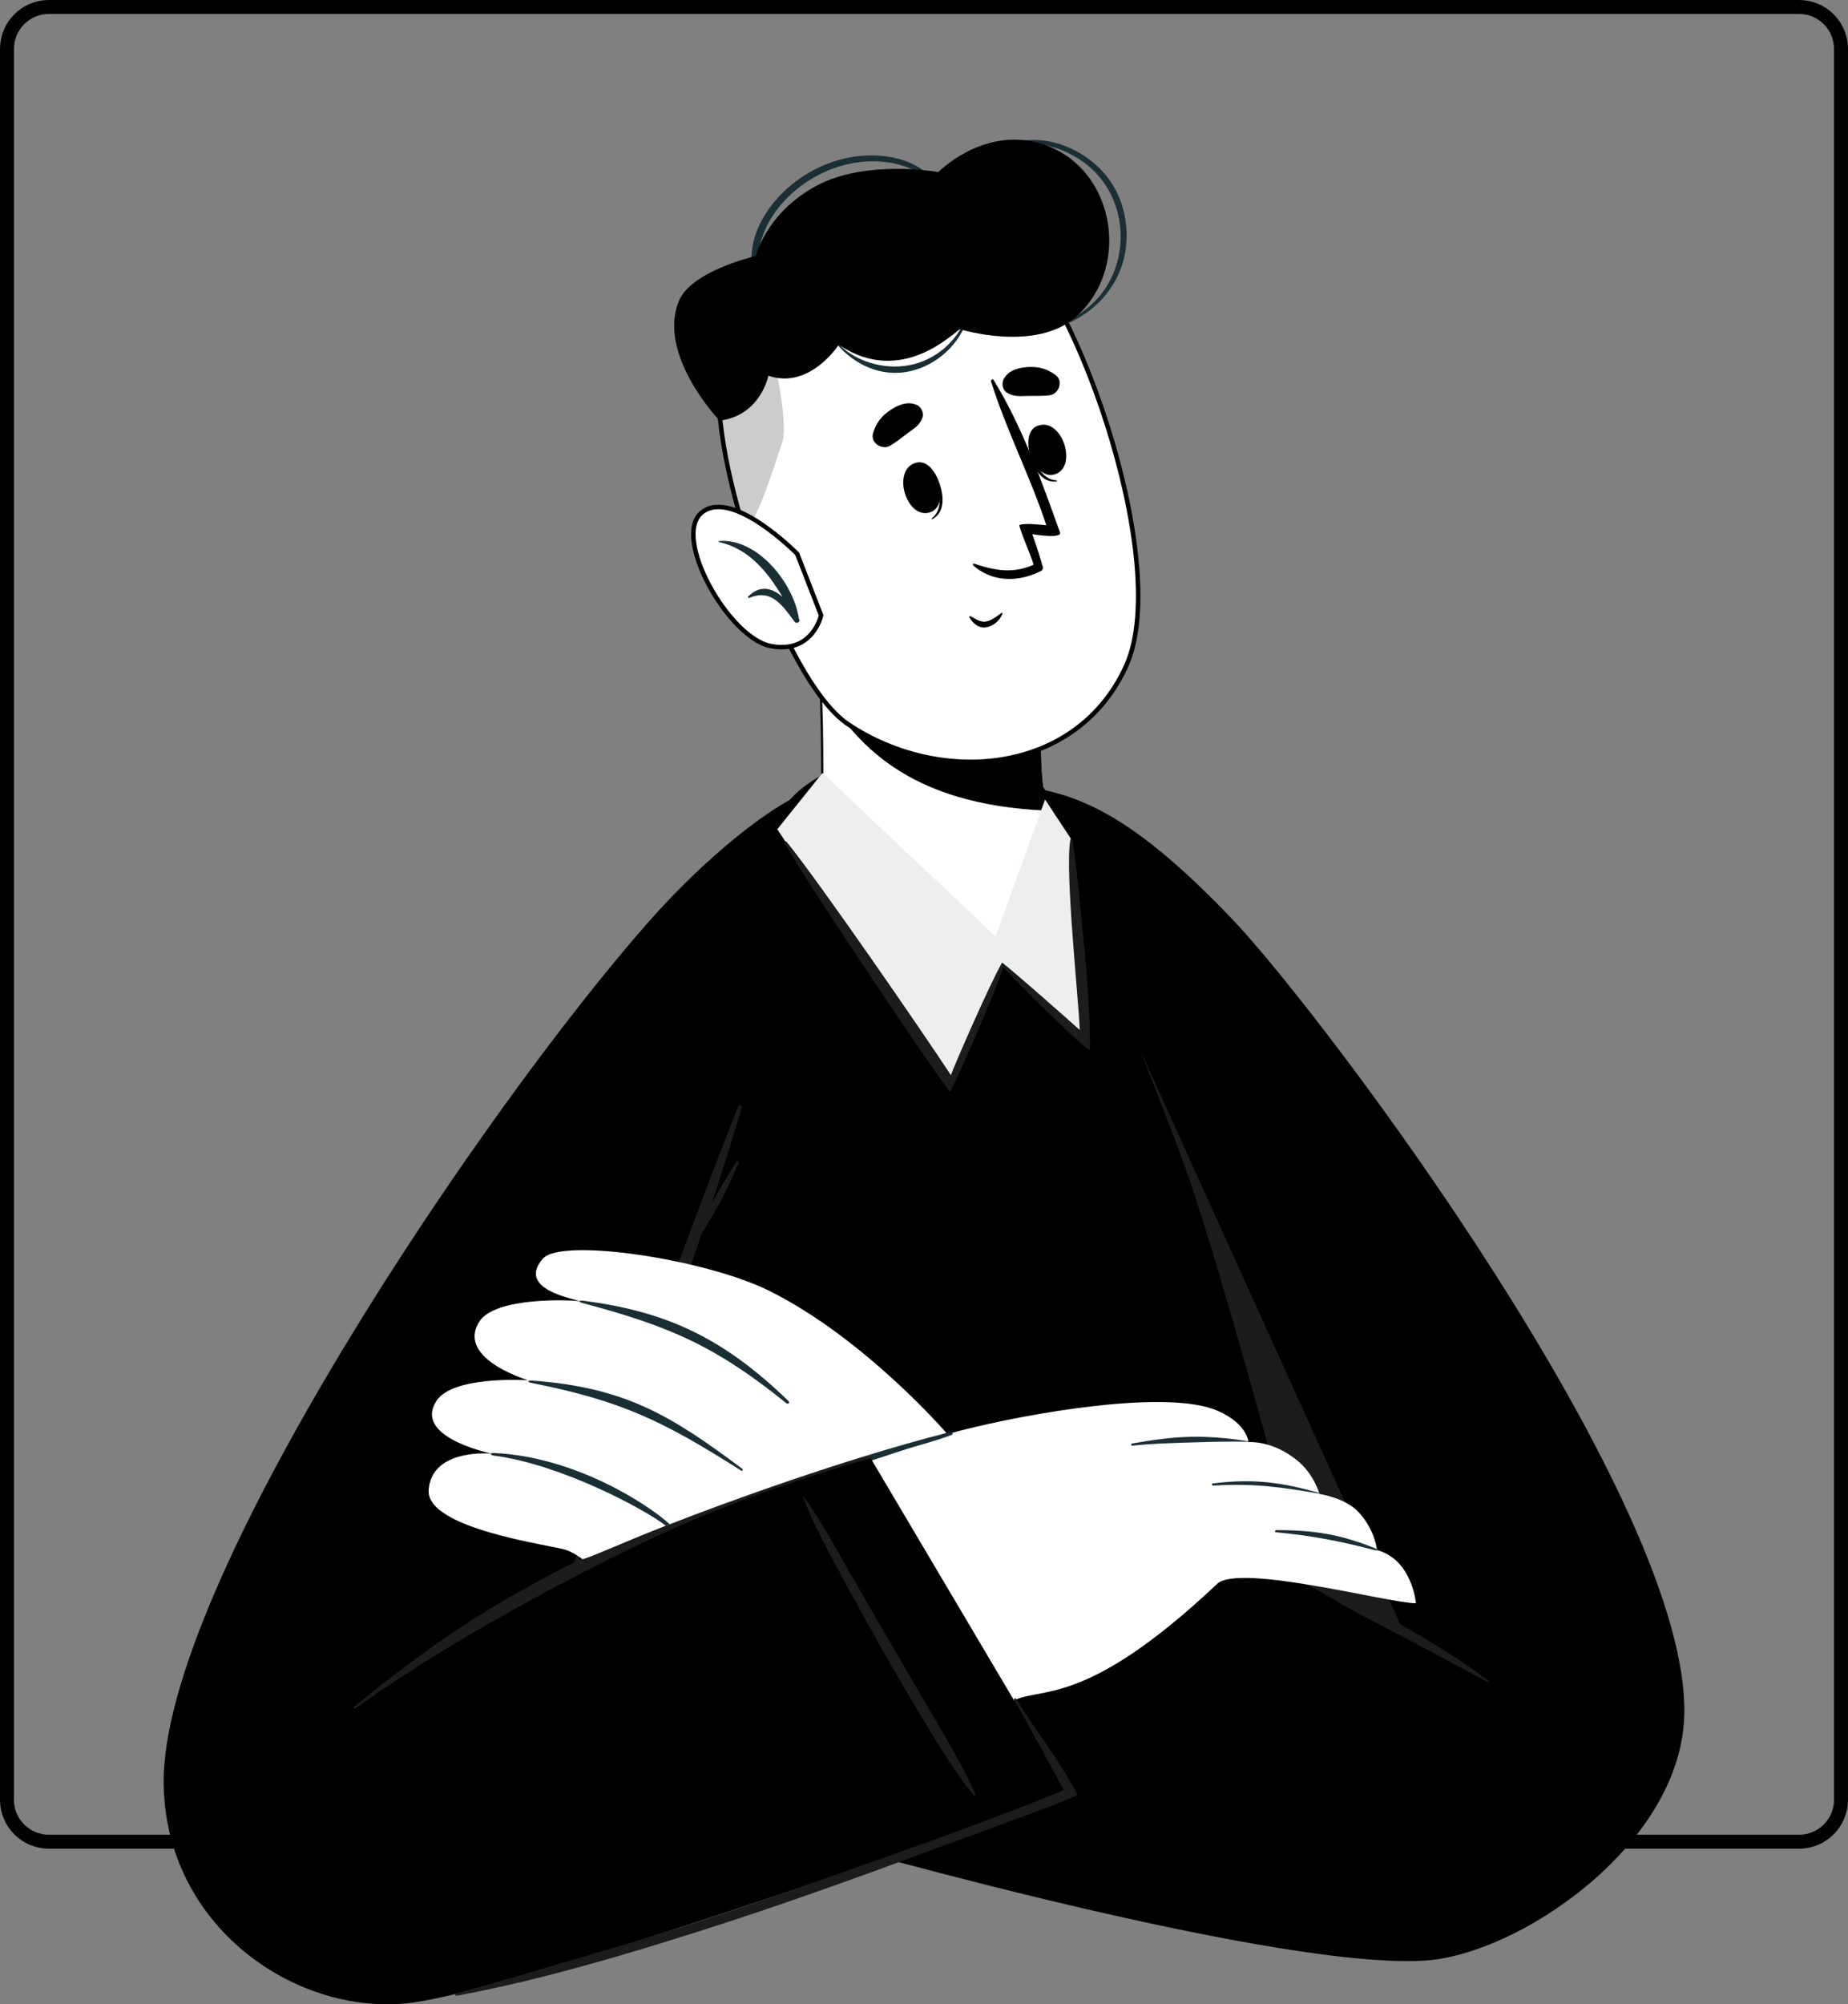 <svg width="529.447" height="574" viewBox="0 0 529.447 574" fill="none" xmlns="http://www.w3.org/2000/svg" xmlns:xlink="http://www.w3.org/1999/xlink">
	<rect x="0" y="0" width="529.447" height="574" fill="#808080" stroke="none"/>
	<desc>
			Created with Pixso.
	</desc>
	<defs/>
	<path id="Vector" d="M515.44 2C522.07 2 527.44 7.37 527.44 14L527.44 515.44C527.44 522.07 522.07 527.44 515.44 527.44L14 527.44C7.37 527.44 2 522.07 2 515.44L2 14C2 7.37 7.37 2 14 2L515.44 2Z" stroke="#000000" stroke-opacity="1" stroke-width="4"/>
	<path id="Vector" d="M113.08 528.4L387.62 528.4C388.77 517.91 346.72 294.82 297.32 223.1C291.71 214.96 243.71 209.04 226.08 229.29C132.73 336.5 110.83 525.83 113.08 528.4Z" fill="#000000" fill-opacity="1" fill-rule="nonzero"/>
	<path id="Vector" d="M303.83 241.62C311.62 261.8 341.02 332.58 357 383.37C367.72 417.46 371.8 446.07 374.14 453.59C374.14 453.59 293.08 427.55 274.83 427.5C246.72 427.43 201.63 486.14 212.69 493.49C230.08 505.06 312.96 544.39 379.15 556.74C415.13 563.46 482.92 517.73 477.56 481.37C470.04 430.35 377.84 295.85 342.76 257.72C324.54 237.92 294.33 217.02 303.83 241.62Z" fill="#FF9581" fill-opacity="1" fill-rule="nonzero"/>
	<path id="Vector" d="M482.5 492.16C480.8 528.91 434.83 559.85 408.16 561.49C362.17 564.27 224.22 524.1 224.22 524.1L277.84 420.79C277.84 420.79 371.72 452.65 374.1 453.55L374.1 453.51C373.27 450.77 350.14 363.84 339.8 335.03C339.25 333.44 338.61 331.82 338.01 330.11C335.03 322.13 330.95 311.59 326.44 300.21L326.39 300.13C323.9 293.83 321.25 287.24 318.66 280.74L318.66 280.7C307.32 252.54 296.27 225.73 296.27 225.73C312.08 228.33 327.68 236.63 353.3 263.52C378.87 290.38 485.31 431.53 482.5 492.16Z" fill="#000000" fill-opacity="1" fill-rule="nonzero"/>
	<path id="Vector" d="M259.97 501.75C263.8 494.43 267.69 487.15 271.53 479.85C275.29 472.7 279.11 465.57 282.95 458.46C286.92 451.1 291.1 443.75 294.31 436.03C294.37 435.88 294.17 435.76 294.07 435.88C289.24 442.25 285.27 449.27 281.3 456.18C277.2 463.35 273.19 470.57 269.22 477.82C265.33 484.92 261.59 492.09 257.9 499.29C254.11 506.7 250.27 514.38 247.53 522.25C247.42 522.56 247.86 522.87 248.06 522.56C252.5 515.98 256.29 508.77 259.97 501.75Z" fill="#2B454E" fill-opacity="1" fill-rule="nonzero"/>
	<path id="Vector" d="M402.81 468.79L374.14 453.59L374.1 453.55L374.1 453.51C373.27 450.78 350.14 363.85 339.8 335.04C339.25 333.45 338.61 331.82 338.01 330.11C335.03 322.13 330.95 311.6 326.44 300.22L402.81 468.79Z" fill="#1C1C1C" fill-opacity="1" fill-rule="nonzero"/>
	<path id="Vector" d="M426.54 481.4C418.58 475.46 410 470.14 401.36 465.25C397.04 462.8 392.63 460.55 388.1 458.53C383.28 456.37 378.18 454.82 373.39 452.65C373.03 452.48 372.76 453.05 373.13 453.21C377.6 455.24 381.85 458.06 386.17 460.41C390.66 462.86 395.17 465.27 399.72 467.61C408.65 472.2 417.43 477.08 426.31 481.77C426.52 481.89 426.74 481.55 426.54 481.4Z" fill="#1C1C1C" fill-opacity="1" fill-rule="nonzero"/>
	<path id="Vector" d="M405.67 459.15C398.47 459.24 355.03 447.64 348.71 453.6C310.16 489.95 297.97 482.63 289.76 487.36C226.23 523.91 141.39 566.85 111.11 567.12C65.19 567.49 46.9 528.95 54.54 492.54C69.64 420.56 166.71 280.2 210.64 242.91C233.93 223.16 232.09 252.94 222.45 285.32C216.8 304.3 206.92 332.52 196.84 360.22C187.91 384.89 164.25 447.94 163.84 449.42L163.84 449.46C163.8 449.54 163.77 449.59 163.77 449.63C163.74 449.8 163.91 449.83 164.28 449.73C166.3 449.36 220.62 423.75 275.25 409.69C294.51 404.73 334.6 397.67 348.97 404.09C357.52 407.9 357.66 413 357.66 413C357.66 413 364.51 412.38 371.74 418.33C376.53 422.27 378.02 427.86 378.02 427.86C378.02 427.86 385.52 428.91 389.42 433.25C394.07 438.44 394.49 443.92 394.49 443.92C404.61 446.63 405.67 459.15 405.67 459.15Z" fill="#FFFFFF" fill-opacity="1" fill-rule="nonzero"/>
	<path id="Vector" d="M341.5 411.48C335.71 411.56 330.05 412.4 324.36 413.4C323.98 413.47 323.99 414.07 324.4 414.03C329.99 413.41 335.65 413.28 341.26 413.1C346.84 412.91 352.52 412.79 358.1 412.9C358.13 412.9 358.14 412.85 358.1 412.84C352.54 411.92 347.16 411.4 341.5 411.48Z" fill="#1A2E35" fill-opacity="1" fill-rule="nonzero"/>
	<path id="Vector" d="M377.86 427.52C367.92 424.79 359.99 423.28 347.5 424.84C347.09 424.89 347.13 425.49 347.52 425.46C359.39 424.73 367.13 425.93 377.84 427.73C377.96 427.76 377.97 427.55 377.86 427.52Z" fill="#1A2E35" fill-opacity="1" fill-rule="nonzero"/>
	<path id="Vector" d="M394.38 443.59C384.4 439.49 376.73 438.2 365.66 438.2C365.27 438.2 365.14 438.78 365.54 438.82C376.16 439.83 383.93 441.36 394.23 444.04C394.49 444.1 394.62 443.69 394.38 443.59Z" fill="#1A2E35" fill-opacity="1" fill-rule="nonzero"/>
	<path id="Vector" d="M272.6 410.32C267.83 410.94 263.07 412.35 258.4 413.49C253.43 414.72 248.47 416.07 243.6 417.68C233.84 420.9 224.38 424.75 215.04 429.01C214.68 429.18 214.87 429.73 215.26 429.59C224.77 426.26 234.37 423.14 243.99 420.11C248.72 418.63 253.41 417.04 258.12 415.51C262.96 413.92 267.99 412.72 272.74 410.92C273.06 410.8 272.96 410.27 272.6 410.32Z" fill="#1A2E35" fill-opacity="1" fill-rule="nonzero"/>
	<path id="Vector" d="M234.61 420.62C244.66 417.22 249.2 417.2 249.2 417.2L306.36 513.72C306.36 513.72 148.93 570.39 116.61 573.71C84.29 577.02 47.51 551.57 46.89 510.99C46.02 453.95 139.03 316.98 185.82 264.01C207.26 239.74 232.26 222.11 238.64 226.09C246.17 230.79 232.49 261.31 225.28 284.08C211.98 326.11 164.29 449.73 164.29 449.73C164.29 449.73 222.63 424.68 234.61 420.62Z" fill="#000000" fill-opacity="1" fill-rule="nonzero"/>
	<path id="Vector" d="M248.69 417.12C239.82 417.64 201.48 431 182.68 439.06C163.94 447.11 145.91 456.65 129 468.07C119.43 474.53 110.35 481.56 101.38 488.82C101.07 489.07 101.4 489.57 101.74 489.33C118.27 477.51 135.93 466.96 153.81 457.3C171.59 447.7 189.7 438.58 208.55 431.23C219.28 427.04 237.74 420.77 248.22 418.02C251.19 417.24 248.97 417.1 248.69 417.12Z" fill="#1C1C1C" fill-opacity="1" fill-rule="nonzero"/>
	<path id="Vector" d="M210.95 332.72C208.55 336.59 206.12 340.44 204.07 344.51C203.97 344.7 203.88 344.9 203.79 345.09C206.83 335.83 209.72 326.54 212.49 317.19C212.66 316.62 211.71 316.31 211.49 316.87C197.96 351.13 185.41 385.8 173.23 420.57C169.82 430.29 166.84 440.11 163.74 449.93C163.63 450.27 164.19 450.45 164.33 450.12C168.05 441.7 171.79 433.34 175.19 424.77C178.59 416.21 181.75 407.55 184.95 398.91C190.54 383.81 195.87 368.63 201 353.37C202.61 350.7 204.23 348.03 205.75 345.31C207.96 341.35 209.78 337.19 211.62 333.05C211.82 332.59 211.2 332.32 210.95 332.72Z" fill="#1C1C1C" fill-opacity="1" fill-rule="nonzero"/>
	<path id="Vector" d="M268.06 492.7C263.87 485.58 259.74 478.44 255.57 471.32C251.48 464.34 247.45 457.33 243.44 450.32C239.29 443.06 235.26 435.64 230.4 428.82C230.31 428.69 230.09 428.8 230.15 428.95C233 436.41 236.86 443.49 240.64 450.51C244.56 457.78 248.58 465 252.64 472.2C256.61 479.25 260.72 486.21 264.89 493.15C269.17 500.28 273.67 507.6 278.9 514.08C279.11 514.34 279.6 514.14 279.45 513.79C276.2 506.55 272.08 499.53 268.06 492.7Z" fill="#1C1C1C" fill-opacity="1" fill-rule="nonzero"/>
	<path id="Vector" d="M308.64 513.92C303.89 504.57 296.52 495.39 291.06 486.49C290.85 486.15 290.35 486.51 290.54 486.85C295.51 495.19 300.05 504.18 304.79 512.67C283.17 521.59 260.21 529.55 238.16 537.36C215.53 545.39 192.76 552.99 169.67 559.64C156.76 563.36 143.84 567.39 130.85 570.8C130.04 571.01 130.26 571.68 131.09 571.52C154.45 567.12 177.38 560.37 200 553.19C223.06 545.87 245.83 537.7 268.48 529.23C281.23 524.47 309.02 514.68 308.64 513.92Z" fill="#1C1C1C" fill-opacity="1" fill-rule="nonzero"/>
	<path id="Vector" d="M271.15 410.39C241.42 418 207.21 430.53 191.88 436.53C191.48 436.67 191.11 436.81 190.75 436.94C177.24 442.25 168.88 446.18 166.87 446.52C166.71 446.44 166.58 446.32 166.45 446.25L166.45 446.21C165.05 445.2 163.66 444.43 162.27 443.91C158.47 442.54 121.89 437.97 122.81 426.64C123.7 415.44 138.61 416.13 140.8 416.29C138.43 415.77 118.57 411.12 125.04 401.2C129.61 394.17 149.27 395.2 151.25 395.28C149.24 394.62 131 388.67 137.28 378.55C141.77 371.31 163.72 372.25 166.25 372.68C164.2 371.9 147.94 369.18 155.53 360.46C160.8 354.38 202.13 360.56 220.5 369.73C247.82 383.37 271.15 410.39 271.15 410.39Z" fill="#FFFFFF" fill-opacity="1" fill-rule="nonzero"/>
	<path id="Vector" d="M191.88 436.53C191.48 436.67 191.11 436.81 190.75 436.94C184.4 432.01 160.39 419.3 141.53 416.88C140.37 416.74 140.29 416.06 141.53 416.12C164.82 417.18 185.75 430.89 191.88 436.53Z" fill="#1A2E35" fill-opacity="1" fill-rule="nonzero"/>
	<path id="Vector" d="M152.15 396.03C178.18 401.2 189.94 406.94 212.33 421.16C212.64 421.36 213 420.9 212.69 420.67C191.83 405.05 178.84 397.32 152.37 395.37C151.17 395.28 150.96 395.79 152.15 396.03Z" fill="#1A2E35" fill-opacity="1" fill-rule="nonzero"/>
	<path id="Vector" d="M167.05 373.22C192.03 379.86 205.19 385.62 225.31 401.89C225.78 402.28 226.36 401.7 225.93 401.27C206.97 382.88 190.59 375.59 167.29 372.53C165.7 372.33 165.48 372.81 167.05 373.22Z" fill="#1A2E35" fill-opacity="1" fill-rule="nonzero"/>
	<path id="Vector" d="M292.1 273.07C277.31 278.39 248.58 258.12 236.14 240.47C235.3 239.25 235.73 225.43 235.46 208.6C235.27 198.39 234.8 187.02 233.62 176.69L300.26 185.08C300.26 185.08 296.34 207.48 298.5 225.49C298.7 227 299 228.38 299.43 229.68C299.47 229.88 299.56 230.11 299.6 230.38C301.84 238.28 306.4 267.92 292.1 273.07Z" fill="#FFFFFF" fill-opacity="1" fill-rule="nonzero"/>
	<path id="Vector" d="M236.14 240.47C235.3 239.25 235.73 225.43 235.46 208.6C235.27 198.39 234.8 187.02 233.62 176.69L300.26 185.08C300.26 185.08 296.34 207.48 298.5 225.49C298.7 227 299 228.38 299.43 229.68C299.47 229.88 299.56 230.11 299.6 230.38C301.84 238.28 306.4 267.92 292.1 273.07C277.31 278.39 248.58 258.12 236.14 240.47Z" stroke="#000000" stroke-opacity="1" stroke-width="0.641"/>
	<path id="Vector" d="M299.63 230.37C299.75 230.8 299.88 231.27 299.97 231.83C260.07 230.13 244.9 212.59 235.08 195.76C234.78 189.35 234.36 182.84 233.62 176.69L300.27 185.07C300.27 185.07 296.33 207.49 298.51 225.49C298.68 226.99 299.02 228.36 299.45 229.68C299.5 229.85 299.54 230.11 299.63 230.37Z" fill="#000000" fill-opacity="1" fill-rule="nonzero"/>
	<path id="Vector" d="M299.97 231.83C260.07 230.13 244.9 212.59 235.08 195.76C234.78 189.35 234.36 182.84 233.62 176.69L300.27 185.07C300.27 185.07 296.33 207.49 298.51 225.49C298.68 226.99 299.02 228.36 299.45 229.68C299.5 229.85 299.54 230.11 299.63 230.37C299.75 230.8 299.88 231.27 299.97 231.83Z" stroke="#000000" stroke-opacity="1" stroke-width="0.641"/>
	<path id="Vector" d="M206.31 106.79C202.7 130.71 224.53 195.07 242.99 207.42C269.74 225.32 308.69 221.67 322.68 190.62C336.23 160.52 306.29 77.15 286.13 66.43C256.43 50.63 211.65 71.44 206.31 106.79Z" fill="#FFFFFF" fill-opacity="1" fill-rule="nonzero"/>
	<path id="Vector" d="M242.99 207.42C269.74 225.32 308.69 221.67 322.68 190.62C336.23 160.52 306.29 77.15 286.13 66.43C256.43 50.63 211.65 71.44 206.31 106.79C202.7 130.71 224.53 195.07 242.99 207.42Z" stroke="#000000" stroke-opacity="1" stroke-width="1.282"/>
	<path id="Vector" d="M267.93 135.74C267.84 135.58 267.66 136.06 267.72 136.23C269.31 140.52 270.4 145.71 266.96 148.46C266.85 148.55 266.94 148.76 267.07 148.69C271.64 146.42 270.12 139.55 267.93 135.74Z" fill="#000000" fill-opacity="1" fill-rule="nonzero"/>
	<path id="Vector" d="M262.53 132.5C255.38 134.3 259.5 148.49 266.14 146.82C272.67 145.17 268.54 130.99 262.53 132.5Z" fill="#000000" fill-opacity="1" fill-rule="nonzero"/>
	<path id="Vector" d="M294.67 127.69C294.65 127.51 295.07 127.8 295.11 127.98C296.26 132.41 298.31 137.3 302.71 137.6C302.84 137.61 302.9 137.84 302.75 137.86C297.69 138.59 295.03 132.07 294.67 127.69Z" fill="#000000" fill-opacity="1" fill-rule="nonzero"/>
	<path id="Vector" d="M297.26 121.95C304.17 119.36 308.85 133.38 302.44 135.77C296.14 138.14 291.46 124.12 297.26 121.95Z" fill="#000000" fill-opacity="1" fill-rule="nonzero"/>
	<path id="Vector" d="M255.05 127.64C256.84 126.58 258.32 125.32 259.98 124.1C261.86 122.72 263.5 121.82 264.32 119.54C264.76 118.31 263.93 116.59 262.78 116.04C260.1 114.78 257.39 115.9 255.06 117.46C252.54 119.16 251.02 121.11 250.14 124.02C249.28 126.84 252.68 129.02 255.05 127.64Z" fill="#000000" fill-opacity="1" fill-rule="nonzero"/>
	<path id="Vector" d="M300.66 113.21C298.6 113.46 296.66 113.35 294.6 113.39C292.28 113.43 290.42 113.71 288.38 112.39C287.28 111.68 286.91 109.81 287.49 108.68C288.85 106.05 291.69 105.29 294.49 105.12C297.52 104.94 299.91 105.58 302.38 107.36C304.76 109.08 303.38 112.88 300.66 113.21Z" fill="#000000" fill-opacity="1" fill-rule="nonzero"/>
	<path id="Vector" d="M278.1 176.48C279.45 177.21 280.91 178.31 282.55 177.99C284.11 177.67 285.71 176.46 286.95 175.51C287.07 175.41 287.26 175.52 287.21 175.68C286.56 177.7 284.46 179.45 282.32 179.69C280.23 179.92 278.75 178.49 277.73 176.81C277.59 176.57 277.9 176.38 278.1 176.48Z" fill="#000000" fill-opacity="1" fill-rule="nonzero"/>
	<path id="Vector" d="M278.89 161.98C282.46 165.08 286.68 166.11 290.81 165.73C292.66 165.57 294.52 165.09 296.27 164.41C296.62 164.3 296.96 164.16 297.26 163.99C297.57 163.86 297.85 163.73 298.18 163.56C298.68 163.34 298.84 162.83 298.78 162.32L298.77 162.29C298.72 162.13 298.68 162 298.59 161.85C298.59 161.85 298.59 161.85 298.59 161.82L298.47 161.43C297.57 158.02 295.75 152.97 295.75 152.97C297.17 153.23 304.3 154.24 303.68 152.49C298.55 138.11 292.85 122.12 284.7 108.89C284.46 108.44 283.75 108.77 283.93 109.24C288.32 123.25 295.14 136.4 299.77 150.42C297.53 150.24 293.84 149.78 292.08 150.33C291.63 150.6 295.78 160.02 296.06 161.59C296.06 161.59 296.07 161.65 296.07 161.76C290.6 164.14 285.82 163.67 279.18 161.46C278.79 161.31 278.52 161.7 278.89 161.98Z" fill="#000000" fill-opacity="1" fill-rule="nonzero"/>
	<g opacity="0.2">
		<path id="Vector" d="M213.34 152.13C217.11 149.04 221.88 133.21 224.1 126.67C226.4 119.88 219.57 92.34 217.34 84.15C211.71 90.51 207.74 98.28 206.34 107.04C204.74 117 207.84 134.67 213.34 152.13Z" fill="#000000" fill-opacity="1" fill-rule="nonzero"/>
	</g>
	<path id="Vector" d="M276.34 92.07C273.14 98.96 266.66 103.9 259.06 104.81C251.66 105.69 243.23 102.83 238.72 96.69C238.59 96.52 238.3 96.72 238.44 96.91C243.26 103.46 250.93 107.79 259.25 106.59C267.06 105.46 274.13 99.69 276.84 92.29C276.95 91.96 276.49 91.75 276.34 92.07Z" fill="#1A2E35" fill-opacity="1" fill-rule="nonzero"/>
	<path id="Vector" d="M239.39 46.09C227.2 49.89 217.89 59.92 215.8 69.57C214.53 75.43 215.61 80.71 217.94 85.72C218.04 85.92 218.46 85.75 218.39 85.54C215.29 77.43 216.67 66.79 223.91 58.42C230.86 50.39 241.72 45.4 252.62 46.3C258.31 46.77 263.41 48.84 266.68 52.19C267.04 52.57 267.88 52.01 267.56 51.62C262.01 44.91 250.43 42.65 239.39 46.09Z" fill="#1A2E35" fill-opacity="1" fill-rule="nonzero"/>
	<path id="Vector" d="M318.31 52.21C314.64 46.72 308.93 42.75 302.6 40.97C293.73 38.47 285.41 41.61 277.22 44.89C276.99 44.98 277.13 45.33 277.35 45.24C284.34 42.47 291.59 40.06 299.18 41.54C305.36 42.75 311.2 46.05 315.21 50.95C323.52 61.11 322.95 76.85 313.72 86.24C308.5 91.56 301 94.57 293.55 94.33C293.26 94.32 293.17 94.77 293.47 94.79C307.19 95.6 320.22 85.7 322.41 71.99C323.49 65.22 322.15 57.93 318.31 52.21Z" fill="#1A2E35" fill-opacity="1" fill-rule="nonzero"/>
	<path id="Vector" d="M206.16 120.48C206.16 120.48 188.28 101.81 194.44 86.33C197.92 77.55 216.53 73.32 216.53 73.32C216.53 73.32 219.46 61.1 233.68 53.33C248.04 45.48 268.82 49.28 268.82 49.28C268.82 49.28 281.04 36.82 296.9 40.77C319.02 46.27 324.83 75.95 308.3 90.69C296.68 101.04 275.05 94.29 275.05 94.29C273.36 95.02 258.43 110.95 240.29 98.73C240.29 98.73 232 111.68 220.14 107.6C220.14 107.6 217.93 119 206.16 120.48Z" fill="#000000" fill-opacity="1" fill-rule="nonzero"/>
	<path id="Vector" d="M299.41 228.97L285.23 268.18L235.63 221.37L222.69 237.49C222.69 237.49 272.35 312.97 272.51 309.46L287.08 275.74L310.82 297.91L306.76 240.12L299.41 228.97Z" fill="#EDEFEF" fill-opacity="1" fill-rule="nonzero"/>
	<path id="Vector" d="M310.44 269.23C309.44 259.72 308.71 250.1 307.28 240.64C307.23 240.3 306.7 240.17 306.63 240.57C305.07 249.86 309.05 286.24 309.34 294.99C309.31 294.96 309.27 294.92 309.24 294.89C308.25 293.93 287.28 275.42 287.08 275.73C283.85 281.12 273.15 305.68 272.43 307.91C264.58 295.92 234.57 252.38 225.38 241.11C225.12 240.78 224.61 241.08 224.83 241.46C231.84 254.17 271.6 312.82 272.17 312.63C272.57 312.92 285.89 282.66 287.4 276.98C290.98 281.05 312.24 302.03 312.25 300.61C312.35 291.03 311.42 278.76 310.44 269.23Z" fill="#1C1C1C" fill-opacity="1" fill-rule="nonzero"/>
	<path id="Vector" d="M228.39 158.61C228.39 158.61 209.9 139.79 201.12 146.73C192.34 153.67 208.74 182.7 220.81 185.02C232.88 187.34 235.24 176.21 235.24 176.21L228.39 158.61Z" fill="#FFFFFF" fill-opacity="1" fill-rule="nonzero"/>
	<path id="Vector" d="M201.12 146.73C192.34 153.67 208.74 182.7 220.81 185.02C232.88 187.34 235.24 176.21 235.24 176.21L228.39 158.61C228.39 158.61 209.9 139.79 201.12 146.73Z" stroke="#000000" stroke-opacity="1" stroke-width="1.282"/>
	<path id="Vector" d="M206.03 154.93C205.84 154.94 205.85 155.2 206.02 155.24C214.53 157.13 219.96 163.81 224.19 170.98C221.32 168.43 217.83 167.36 214.35 170.84C214.17 171.02 214.42 171.31 214.64 171.23C217.78 169.98 220.23 170.15 222.87 172.39C224.74 173.98 226.2 176.14 227.68 178.09C228.17 178.74 229.4 178.14 228.99 177.37C228.95 177.31 228.92 177.25 228.89 177.19C227.38 167.01 217.1 154.12 206.03 154.93Z" fill="#1A2E35" fill-opacity="1" fill-rule="nonzero"/>
</svg>
